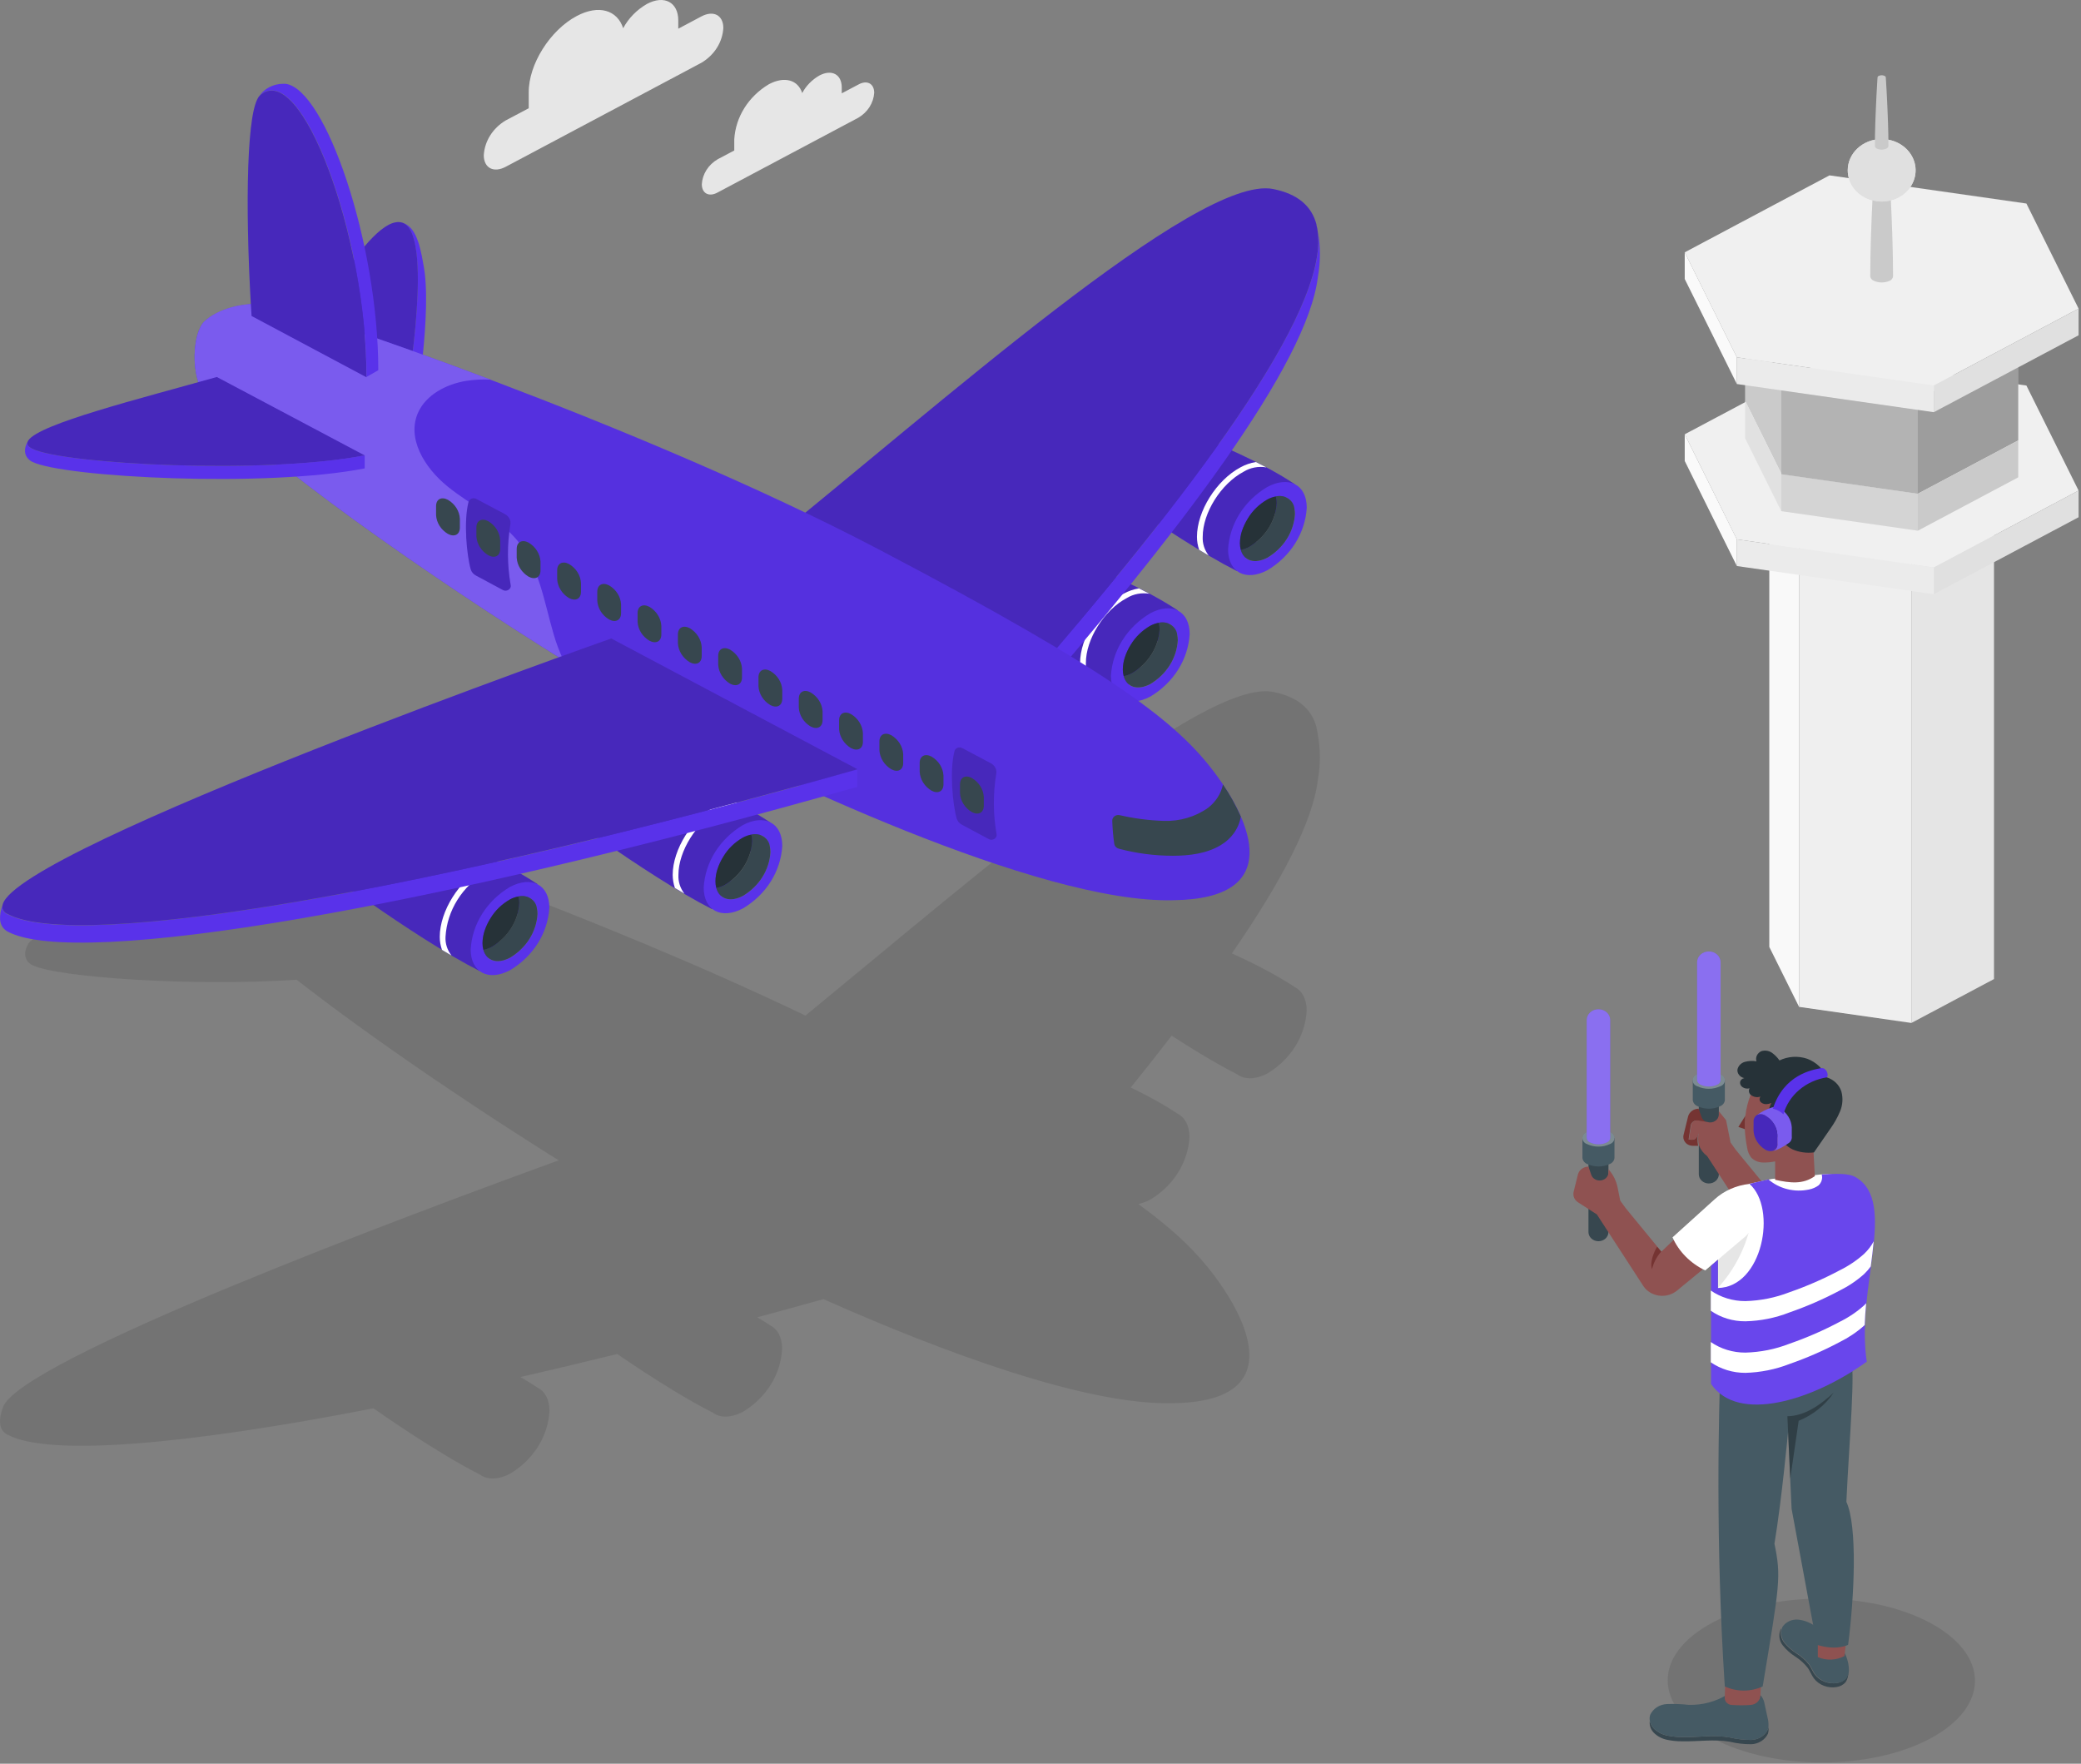 <svg width="472" height="400" viewBox="0 0 472 400" fill="none" xmlns="http://www.w3.org/2000/svg">
<rect x="0" y="0" width="472" height="400" fill="#808080" stroke="none"/>
<path opacity="0.1" d="M437.662 367.992C451.317 375.248 451.389 387.007 437.841 394.275C424.293 401.542 402.2 401.531 388.544 394.275C374.889 387.018 374.817 375.27 388.389 368.014C401.961 360.758 424.006 360.736 437.662 367.992Z" fill="black"/>
<path opacity="0.1" d="M0.619 319.313C3.635 308.677 93.84 275.116 126.728 263.158L125.065 262.123L124.933 262.046L119.416 258.544L119.2 258.401C117.345 257.223 115.466 256.001 113.563 254.768L113.312 254.613L107.603 250.859L107.292 250.65L101.571 246.829L101.236 246.598L98.387 244.671L98.22 244.56L95.527 242.711L95.18 242.479L92.391 240.553L92.08 240.332C91.207 239.727 90.345 239.132 89.495 238.527L89.208 238.328L86.503 236.423L86.06 236.104L83.547 234.32L83.343 234.166L80.722 232.283L80.232 231.931L77.766 230.125L77.647 230.037L75.157 228.198L74.642 227.813C73.007 226.587 71.411 225.376 69.855 224.179C69.688 224.047 69.52 223.915 69.341 223.794L67.282 222.197C43.824 223.772 13.078 221.702 7.345 218.894C7.071 218.762 6.821 218.591 6.603 218.388C5.526 217.408 5.335 215.877 6.448 213.983C8.746 210.482 28.409 205.362 45.021 200.77C43.453 196.08 44.172 189.044 46.457 186.952C49.358 184.588 53.058 183.222 56.93 183.087C63.62 184.265 69.963 186.522 73.793 184.551C77.323 182.734 78.412 177.02 82.685 170.061C85.737 166.438 88.789 163.972 91.135 164.555C94.055 165.282 95.216 168.751 96.102 174.047C97.143 179.211 96.7 187.469 95.982 194.538C100.769 196.267 105.915 198.161 111.289 200.187C133.155 208.445 159.162 219.037 182.691 230.334C222.186 197.918 272.932 153.82 288.777 156.925C294.343 158.026 297.502 160.779 298.603 164.93C298.603 164.93 298.603 165.029 298.603 165.084C298.741 165.587 298.841 166.099 298.903 166.614C299.512 170.012 299.512 173.479 298.903 176.877C297.778 186.368 290.621 199.999 279.406 216.229C282.111 217.452 284.756 218.729 287.234 220.061C289.555 221.306 291.746 222.583 293.684 223.871C295.336 224.708 296.365 226.547 296.377 229.178C296.227 232.03 295.343 234.808 293.8 237.285C292.256 239.762 290.096 241.866 287.497 243.426C284.708 244.902 282.219 244.869 280.579 243.625C277.922 242.281 275.014 240.63 272.022 238.824C269.952 237.569 267.845 236.247 265.751 234.882C262.807 238.714 259.715 242.634 256.475 246.642C257.9 247.335 259.3 248.051 260.652 248.767C262.873 249.937 265.026 251.212 267.103 252.587C268.755 253.424 269.784 255.263 269.796 257.895C269.629 260.735 268.735 263.499 267.188 265.961C265.641 268.423 263.483 270.515 260.892 272.066C260.05 272.529 259.133 272.863 258.175 273.057C266.948 279.443 271.711 284.376 275.397 289.276C276.055 290.157 276.714 291.081 277.348 292.028C278.126 293.185 278.868 294.374 279.55 295.585C280.232 296.796 280.855 298.029 281.393 299.263C285.474 308.655 284.529 317.981 266.086 318.234C246.542 318.785 213.928 306.706 186.761 294.638C181.718 296.047 176.719 297.42 171.764 298.756C172.794 299.362 173.775 299.978 174.709 300.595C176.36 301.432 177.39 303.26 177.39 305.891C177.251 308.743 176.378 311.524 174.842 314.005C173.307 316.486 171.152 318.596 168.557 320.161C165.768 321.637 163.279 321.604 161.639 320.359C158.982 319.016 156.074 317.364 153.082 315.559C148.714 312.916 144.178 309.932 139.989 307.08C132.485 308.93 125.148 310.681 118.039 312.31C119.416 313.103 120.732 313.907 121.941 314.711C123.592 315.548 124.622 317.386 124.634 320.018C124.468 322.859 123.576 325.623 122.031 328.087C120.486 330.552 118.331 332.646 115.741 334.2C112.953 335.676 110.463 335.642 108.812 334.398C106.155 333.055 103.247 331.403 100.254 329.587C95 326.415 89.483 322.749 84.696 319.401C41.85 327.748 11.091 330.346 1.768 325.402C1.483 325.28 1.224 325.112 1.002 324.907C-0.195 323.806 -0.314 321.901 0.619 319.313Z" fill="black"/>
<path d="M452.266 222.046V109.559L433.535 119.512V232L452.266 222.046Z" fill="#E6E6E6"/>
<path d="M408.059 115.869V228.356L433.539 232.001V119.514L408.059 115.869Z" fill="#F0F0F0"/>
<path d="M401.305 102.281V214.768L408.055 228.356V115.869L401.305 102.281Z" fill="#FAFAFA"/>
<g opacity="0.05">
<path opacity="0.05" d="M452.27 222.048V109.561L433.539 119.514V232.002L452.27 222.048Z" fill="black"/>
<path opacity="0.05" d="M408.059 115.871V228.358L433.539 232.003V119.516L408.059 115.871Z" fill="black"/>
<path opacity="0.05" d="M401.309 102.283V214.77L408.059 228.358V115.871L401.309 102.283Z" fill="black"/>
</g>
<path d="M382.123 98.492L393.947 122.32L438.612 128.706L471.453 111.254L459.617 87.437L414.951 81.051L382.123 98.492Z" fill="#F0F0F0"/>
<path d="M471.453 117.308V111.252L438.612 128.704V134.76L471.453 117.308Z" fill="#E0E0E0"/>
<path d="M393.948 122.32V128.376L438.613 134.763V128.707L393.948 122.32Z" fill="#EBEBEB"/>
<path d="M382.121 98.492V104.548L393.945 128.376V122.32L382.121 98.492Z" fill="#FAFAFA"/>
<path d="M434.986 90.654L457.762 78.553V99.881L434.986 111.982V90.654Z" fill="#E0E0E0"/>
<path d="M404.015 86.231L434.988 90.657V111.974L404.015 107.548V86.231Z" fill="#E0E0E0"/>
<path d="M395.814 69.699L404.012 86.227V107.4L395.814 90.884V69.699Z" fill="#E0E0E0"/>
<path opacity="0.3" d="M434.986 90.654L457.762 78.553V99.881L434.986 111.982V90.654Z" fill="black"/>
<path d="M457.762 99.881V108.26L434.986 120.361V111.982L457.762 99.881Z" fill="#E0E0E0"/>
<path d="M434.988 111.967V120.358L404.015 115.931V107.541L434.988 111.967Z" fill="#EBEBEB"/>
<path opacity="0.2" d="M404.015 86.231L434.988 90.657V111.974L404.015 107.548V86.231Z" fill="black"/>
<path opacity="0.1" d="M395.814 69.699L404.012 86.227V107.4L395.814 90.884V69.699Z" fill="black"/>
<path d="M404.012 107.401V115.935L395.814 99.407V90.885L404.012 107.401Z" fill="#FAFAFA"/>
<path opacity="0.1" d="M457.762 99.881V108.26L434.986 120.361V111.982L457.762 99.881Z" fill="black"/>
<path opacity="0.1" d="M434.988 111.967V120.358L404.015 115.931V107.541L434.988 111.967Z" fill="black"/>
<path opacity="0.1" d="M404.012 107.401V115.935L395.814 99.407V90.885L404.012 107.401Z" fill="black"/>
<path d="M382.123 57.226L393.947 81.042L438.612 87.428L471.453 69.987L459.617 46.16L414.951 39.773L382.123 57.226Z" fill="#F0F0F0"/>
<path d="M471.453 76.042V69.986L438.612 87.428V93.484L471.453 76.042Z" fill="#E0E0E0"/>
<path d="M393.948 81.039V87.095L438.613 93.481V87.425L393.948 81.039Z" fill="#EBEBEB"/>
<path d="M382.121 57.221V63.277L393.945 87.093V81.037L382.121 57.221Z" fill="#FAFAFA"/>
<path d="M424.201 62.698C424.201 51.258 425.206 36.404 425.206 36.404C425.221 36.276 425.272 36.154 425.354 36.05C425.435 35.945 425.546 35.863 425.673 35.81C426.02 35.647 426.403 35.562 426.792 35.562C427.181 35.562 427.564 35.647 427.911 35.81C428.036 35.864 428.144 35.948 428.224 36.052C428.303 36.156 428.352 36.277 428.366 36.404C428.366 36.404 429.371 51.258 429.371 62.698C429.344 62.908 429.26 63.108 429.126 63.279C428.992 63.451 428.813 63.588 428.605 63.678C428.046 63.93 427.432 64.061 426.81 64.061C426.188 64.061 425.574 63.93 425.015 63.678C424.795 63.598 424.604 63.464 424.46 63.292C424.317 63.119 424.227 62.914 424.201 62.698Z" fill="#E0E0E0"/>
<path opacity="0.1" d="M424.201 62.698C424.201 51.258 425.206 36.404 425.206 36.404C425.221 36.276 425.272 36.154 425.354 36.05C425.435 35.945 425.546 35.863 425.673 35.81C426.02 35.647 426.403 35.562 426.792 35.562C427.181 35.562 427.564 35.647 427.911 35.81C428.036 35.864 428.144 35.948 428.224 36.052C428.303 36.156 428.352 36.277 428.366 36.404C428.366 36.404 429.371 51.258 429.371 62.698C429.344 62.908 429.26 63.108 429.126 63.279C428.992 63.451 428.813 63.588 428.605 63.678C428.046 63.93 427.432 64.061 426.81 64.061C426.188 64.061 425.574 63.93 425.015 63.678C424.795 63.598 424.604 63.464 424.46 63.292C424.317 63.119 424.227 62.914 424.201 62.698Z" fill="black"/>
<path d="M419.093 38.625C419.093 40.025 419.545 41.394 420.39 42.558C421.236 43.723 422.438 44.63 423.844 45.166C425.25 45.702 426.797 45.842 428.29 45.569C429.783 45.296 431.154 44.621 432.23 43.631C433.307 42.641 434.04 41.38 434.337 40.006C434.633 38.633 434.481 37.209 433.899 35.916C433.316 34.622 432.33 33.516 431.064 32.738C429.799 31.96 428.311 31.545 426.789 31.545C424.748 31.545 422.79 32.291 421.347 33.619C419.904 34.946 419.093 36.747 419.093 38.625Z" fill="#E0E0E0"/>
<path d="M419.093 38.625C419.093 40.025 419.545 41.394 420.39 42.558C421.236 43.723 422.438 44.63 423.844 45.166C425.25 45.702 426.797 45.842 428.29 45.569C429.783 45.296 431.154 44.621 432.23 43.631C433.307 42.641 434.04 41.38 434.337 40.006C434.633 38.633 434.481 37.209 433.899 35.916C433.316 34.622 432.33 33.516 431.064 32.738C429.799 31.96 428.311 31.545 426.789 31.545C424.748 31.545 422.79 32.291 421.347 33.619C419.904 34.946 419.093 36.747 419.093 38.625Z" fill="#E0E0E0"/>
<path d="M425.256 33.121C425.256 26.35 425.855 17.563 425.855 17.563C425.865 17.488 425.895 17.416 425.943 17.355C425.992 17.293 426.056 17.243 426.13 17.211C426.335 17.118 426.56 17.07 426.788 17.07C427.017 17.07 427.242 17.118 427.447 17.211C427.521 17.243 427.585 17.293 427.633 17.355C427.681 17.416 427.712 17.488 427.722 17.563C427.722 17.563 428.32 26.372 428.32 33.121C428.305 33.245 428.255 33.363 428.175 33.463C428.096 33.564 427.989 33.643 427.866 33.694C427.53 33.851 427.159 33.932 426.782 33.932C426.406 33.932 426.035 33.851 425.699 33.694C425.577 33.642 425.472 33.563 425.395 33.462C425.317 33.362 425.269 33.244 425.256 33.121Z" fill="#E0E0E0"/>
<path opacity="0.1" d="M425.256 33.121C425.256 26.35 425.855 17.563 425.855 17.563C425.865 17.488 425.895 17.416 425.943 17.355C425.992 17.293 426.056 17.243 426.13 17.211C426.335 17.118 426.56 17.07 426.788 17.07C427.017 17.07 427.242 17.118 427.447 17.211C427.521 17.243 427.585 17.293 427.633 17.355C427.681 17.416 427.712 17.488 427.722 17.563C427.722 17.563 428.32 26.372 428.32 33.121C428.305 33.245 428.255 33.363 428.175 33.463C428.096 33.564 427.989 33.643 427.866 33.694C427.53 33.851 427.159 33.932 426.782 33.932C426.406 33.932 426.035 33.851 425.699 33.694C425.577 33.642 425.472 33.563 425.395 33.462C425.317 33.362 425.269 33.244 425.256 33.121Z" fill="black"/>
<path d="M130.803 3.637C135.794 0.983 140.006 2.282 141.347 6.4C142.551 4.14 144.416 2.234 146.733 0.895C150.646 -1.186 153.83 0.488 153.842 4.617V6.51L159.084 3.725C161.824 2.271 164.051 3.438 164.062 6.334C163.974 7.914 163.479 9.452 162.62 10.822C161.761 12.193 160.561 13.356 159.12 14.218L114.706 37.825C111.965 39.279 109.739 38.112 109.727 35.216C109.82 33.637 110.316 32.1 111.174 30.73C112.033 29.361 113.231 28.197 114.67 27.332L119.924 24.546V21.012C119.852 14.648 124.747 6.852 130.803 3.637Z" fill="#E6E6E6"/>
<path d="M174.381 19.108C177.971 17.203 180.987 18.139 181.957 21.101C182.818 19.473 184.157 18.1 185.822 17.137C188.623 15.639 190.909 16.84 190.921 19.813V21.167L194.691 19.174C196.666 18.073 198.281 18.965 198.281 21.046C198.209 22.181 197.846 23.285 197.222 24.266C196.598 25.248 195.731 26.08 194.691 26.694L162.772 43.651C160.809 44.752 159.181 43.86 159.181 41.779C159.249 40.642 159.611 39.535 160.235 38.551C160.859 37.567 161.729 36.734 162.772 36.12L166.542 34.127V31.616C166.686 29.111 167.472 26.672 168.834 24.499C170.196 22.325 172.097 20.478 174.381 19.108Z" fill="#E6E6E6"/>
<path d="M387.585 268.407C388.189 268.407 388.767 268.187 389.193 267.794C389.62 267.402 389.859 266.87 389.859 266.315V249.799H385.311V266.315C385.311 266.87 385.551 267.402 385.977 267.794C386.404 268.187 386.982 268.407 387.585 268.407Z" fill="#37474F"/>
<path d="M391.223 244.998V249.501C391.197 249.797 391.086 250.08 390.901 250.322C390.716 250.565 390.463 250.756 390.169 250.878C389.373 251.253 388.491 251.448 387.596 251.448C386.702 251.448 385.82 251.253 385.023 250.878C384.727 250.757 384.472 250.565 384.283 250.323C384.093 250.082 383.977 249.798 383.946 249.501V244.998H391.223Z" fill="#455A64"/>
<path d="M390.143 243.63C390.457 243.724 390.73 243.908 390.924 244.154C391.118 244.4 391.223 244.697 391.223 245.001C391.223 245.305 391.118 245.601 390.924 245.847C390.73 246.093 390.457 246.277 390.143 246.372C389.344 246.741 388.463 246.933 387.569 246.933C386.676 246.933 385.795 246.741 384.996 246.372C384.682 246.277 384.409 246.093 384.215 245.847C384.021 245.601 383.916 245.305 383.916 245.001C383.916 244.697 384.021 244.4 384.215 244.154C384.409 243.908 384.682 243.724 384.996 243.63C385.792 243.253 386.674 243.057 387.569 243.057C388.464 243.057 389.347 243.253 390.143 243.63Z" fill="#455A64"/>
<path opacity="0.3" d="M390.143 243.63C390.457 243.724 390.73 243.908 390.924 244.154C391.118 244.4 391.223 244.697 391.223 245.001C391.223 245.305 391.118 245.601 390.924 245.847C390.73 246.093 390.457 246.277 390.143 246.372C389.344 246.741 388.463 246.933 387.569 246.933C386.676 246.933 385.795 246.741 384.996 246.372C384.682 246.277 384.409 246.093 384.215 245.847C384.021 245.601 383.916 245.305 383.916 245.001C383.916 244.697 384.021 244.4 384.215 244.154C384.409 243.908 384.682 243.724 384.996 243.63C385.792 243.253 386.674 243.057 387.569 243.057C388.464 243.057 389.347 243.253 390.143 243.63Z" fill="white"/>
<path d="M387.585 215.783C388.291 215.783 388.968 216.04 389.468 216.498C389.968 216.957 390.251 217.578 390.254 218.228V244.995C390.232 245.211 390.149 245.417 390.012 245.593C389.875 245.769 389.69 245.908 389.476 245.997C388.895 246.274 388.251 246.419 387.597 246.419C386.943 246.419 386.299 246.274 385.718 245.997C385.501 245.91 385.314 245.771 385.175 245.595C385.036 245.419 384.951 245.212 384.928 244.995V218.228C384.928 217.907 384.997 217.589 385.13 217.292C385.264 216.996 385.46 216.726 385.706 216.499C385.953 216.272 386.246 216.092 386.568 215.969C386.891 215.846 387.236 215.783 387.585 215.783Z" fill="#5932EA"/>
<path opacity="0.3" d="M387.585 215.783C388.291 215.783 388.968 216.04 389.468 216.498C389.968 216.957 390.251 217.578 390.254 218.228V244.995C390.232 245.211 390.149 245.417 390.012 245.593C389.875 245.769 389.69 245.908 389.476 245.997C388.895 246.274 388.251 246.419 387.597 246.419C386.943 246.419 386.299 246.274 385.718 245.997C385.501 245.91 385.314 245.771 385.175 245.595C385.036 245.419 384.951 245.212 384.928 244.995V218.228C384.928 217.907 384.997 217.589 385.13 217.292C385.264 216.996 385.46 216.726 385.706 216.499C385.953 216.272 386.246 216.092 386.568 215.969C386.891 215.846 387.236 215.783 387.585 215.783Z" fill="white"/>
<path d="M399.742 274.734C400.081 273.271 400.795 271.905 401.824 270.748L400.891 269.646C400.185 270.803 399.179 273.159 399.742 274.734Z" fill="#753432"/>
<path d="M381.883 257.283L382.877 253.231C383 252.73 383.303 252.281 383.737 251.958C384.172 251.634 384.711 251.454 385.27 251.447L385.916 253.308C386.006 253.574 386.161 253.817 386.368 254.019C386.576 254.221 386.83 254.377 387.113 254.475L385.103 254.145C384.917 254.114 384.727 254.118 384.543 254.157C384.359 254.196 384.187 254.27 384.035 254.373C383.884 254.476 383.757 254.607 383.662 254.757C383.568 254.907 383.508 255.074 383.487 255.246L382.996 258.417C384.073 258.604 384.708 258.582 385.162 257.041C384.97 257.972 384.97 258.928 385.162 259.86H383.966C383.498 259.861 383.041 259.726 382.661 259.474C382.311 259.22 382.051 258.877 381.912 258.487C381.774 258.097 381.764 257.678 381.883 257.283Z" fill="#753432"/>
<path d="M385.25 257.018C384.795 258.56 384.161 258.582 383.084 258.395L383.575 255.224C383.596 255.051 383.656 254.885 383.75 254.735C383.844 254.585 383.971 254.454 384.123 254.351C384.274 254.247 384.447 254.174 384.631 254.135C384.814 254.095 385.005 254.091 385.19 254.123L387.201 254.453C387.501 254.555 387.824 254.588 388.142 254.549C388.459 254.511 388.762 254.402 389.023 254.231C389.285 254.061 389.498 253.835 389.643 253.573C389.788 253.31 389.862 253.019 389.858 252.724V252.02L391.497 254.046L392.515 259.122L393.712 260.795L401.85 270.705L405.249 267.402L412.047 274.008L405.345 279.514C404.794 279.964 404.142 280.296 403.435 280.486C402.728 280.677 401.984 280.721 401.256 280.616C400.529 280.51 399.835 280.258 399.226 279.877C398.617 279.497 398.107 278.996 397.733 278.413L387.213 262.205C386.365 261.568 385.724 260.73 385.358 259.782C385.137 258.875 385.1 257.938 385.25 257.018Z" fill="#8F5251"/>
<path d="M362.558 281.507C363.159 281.504 363.735 281.282 364.159 280.89C364.582 280.498 364.82 279.968 364.82 279.415V262.898H360.284V279.415C360.284 279.689 360.343 279.962 360.457 280.215C360.572 280.469 360.739 280.7 360.95 280.894C361.162 281.088 361.412 281.242 361.688 281.348C361.964 281.453 362.26 281.507 362.558 281.507Z" fill="#37474F"/>
<path d="M366.184 258.109V262.613C366.158 262.908 366.047 263.192 365.862 263.434C365.677 263.676 365.424 263.868 365.13 263.989C364.332 264.358 363.451 264.55 362.557 264.55C361.664 264.55 360.783 264.358 359.984 263.989C359.691 263.865 359.439 263.673 359.252 263.432C359.065 263.19 358.95 262.908 358.919 262.613V258.109H366.184Z" fill="#455A64"/>
<path d="M365.121 256.735C365.429 256.835 365.696 257.02 365.885 257.266C366.074 257.512 366.176 257.805 366.176 258.106C366.176 258.407 366.074 258.7 365.885 258.946C365.696 259.191 365.429 259.377 365.121 259.477C364.324 259.852 363.442 260.047 362.548 260.047C361.653 260.047 360.771 259.852 359.975 259.477C359.666 259.377 359.399 259.191 359.21 258.946C359.021 258.7 358.92 258.407 358.92 258.106C358.92 257.805 359.021 257.512 359.21 257.266C359.399 257.02 359.666 256.835 359.975 256.735C360.773 256.366 361.654 256.174 362.548 256.174C363.441 256.174 364.322 256.366 365.121 256.735Z" fill="#455A64"/>
<path opacity="0.3" d="M365.121 256.735C365.429 256.835 365.696 257.02 365.885 257.266C366.074 257.512 366.176 257.805 366.176 258.106C366.176 258.407 366.074 258.7 365.885 258.946C365.696 259.191 365.429 259.377 365.121 259.477C364.324 259.852 363.442 260.047 362.548 260.047C361.653 260.047 360.771 259.852 359.975 259.477C359.666 259.377 359.399 259.191 359.21 258.946C359.021 258.7 358.92 258.407 358.92 258.106C358.92 257.805 359.021 257.512 359.21 257.266C359.399 257.02 359.666 256.835 359.975 256.735C360.773 256.366 361.654 256.174 362.548 256.174C363.441 256.174 364.322 256.366 365.121 256.735Z" fill="white"/>
<path d="M362.558 228.895C362.907 228.895 363.252 228.958 363.575 229.081C363.897 229.203 364.19 229.384 364.437 229.611C364.683 229.838 364.879 230.107 365.013 230.404C365.146 230.7 365.215 231.018 365.215 231.339V258.106C365.196 258.323 365.113 258.53 364.976 258.706C364.839 258.883 364.653 259.022 364.437 259.108C363.855 259.38 363.211 259.522 362.558 259.522C361.905 259.522 361.261 259.38 360.679 259.108C360.462 259.021 360.275 258.882 360.136 258.706C359.997 258.53 359.912 258.323 359.889 258.106V231.317C359.895 230.671 360.18 230.053 360.68 229.599C361.18 229.145 361.855 228.892 362.558 228.895Z" fill="#5932EA"/>
<path opacity="0.3" d="M362.558 228.895C362.907 228.895 363.252 228.958 363.575 229.081C363.897 229.203 364.19 229.384 364.437 229.611C364.683 229.838 364.879 230.107 365.013 230.404C365.146 230.7 365.215 231.018 365.215 231.339V258.106C365.196 258.323 365.113 258.53 364.976 258.706C364.839 258.883 364.653 259.022 364.437 259.108C363.855 259.38 363.211 259.522 362.558 259.522C361.905 259.522 361.261 259.38 360.679 259.108C360.462 259.021 360.275 258.882 360.136 258.706C359.997 258.53 359.912 258.323 359.889 258.106V231.317C359.895 230.671 360.18 230.053 360.68 229.599C361.18 229.145 361.855 228.892 362.558 228.895Z" fill="white"/>
<path d="M400.989 392.222C400.666 392.918 400.132 393.514 399.451 393.938C398.769 394.362 397.969 394.596 397.147 394.612C395.508 394.608 393.875 394.415 392.288 394.039C388.697 393.433 385.191 394.039 381.588 393.951C380.404 393.96 379.224 393.842 378.07 393.599C376.91 393.351 375.862 392.783 375.066 391.969C374.618 391.473 374.32 390.876 374.204 390.24C374.131 390.72 374.17 391.209 374.319 391.674C374.467 392.14 374.722 392.57 375.066 392.938C375.862 393.752 376.91 394.32 378.07 394.568C379.224 394.811 380.404 394.929 381.588 394.92C385.179 394.997 388.673 394.402 392.288 395.008C393.874 395.389 395.507 395.582 397.147 395.581C397.968 395.564 398.766 395.332 399.447 394.91C400.128 394.488 400.663 393.896 400.989 393.202C401.142 392.705 401.183 392.184 401.108 391.672C401.087 391.858 401.047 392.042 400.989 392.222Z" fill="#37474F"/>
<path d="M400.889 389.466C400.673 388.464 400.446 387.462 400.231 386.449C400.147 385.912 399.957 385.393 399.668 384.919C399.522 384.682 399.31 384.485 399.053 384.349C398.796 384.214 398.504 384.144 398.208 384.148C396.233 383.906 393.421 383.245 391.805 384.291C389.21 385.925 386.115 386.751 382.972 386.648C381.348 386.468 379.712 386.409 378.077 386.471C377.258 386.512 376.468 386.763 375.797 387.197C375.126 387.632 374.601 388.231 374.283 388.927C374.148 389.352 374.119 389.8 374.2 390.237C374.316 390.873 374.613 391.47 375.061 391.966C375.858 392.779 376.906 393.348 378.065 393.595C379.219 393.839 380.4 393.957 381.584 393.948C385.175 394.025 388.669 393.43 392.284 394.036C393.871 394.412 395.503 394.604 397.143 394.608C397.965 394.593 398.765 394.359 399.447 393.935C400.128 393.511 400.662 392.915 400.985 392.219C401.043 392.039 401.083 391.855 401.104 391.668C401.157 390.929 401.085 390.186 400.889 389.466Z" fill="#455A64"/>
<path d="M391.331 381.137L391.199 385.068C391.183 385.47 391.337 385.863 391.629 386.163C391.922 386.463 392.33 386.647 392.767 386.675C394.201 386.78 395.642 386.78 397.076 386.675C397.659 386.633 398.204 386.395 398.61 386.008C399.016 385.62 399.253 385.11 399.278 384.572L399.445 381.665L391.331 381.137Z" fill="#8F5251"/>
<path d="M419.237 379.04C419.214 379.618 419.015 380.179 418.662 380.658C418.155 381.228 417.433 381.601 416.64 381.704C415.697 381.851 414.728 381.751 413.844 381.416C412.959 381.082 412.195 380.525 411.637 379.81C411.099 379.095 410.799 378.247 410.285 377.52C409.518 376.539 408.57 375.69 407.484 375.01C406.396 374.326 405.437 373.481 404.648 372.51C404.281 372.038 404.041 371.492 403.947 370.918C403.854 370.344 403.909 369.758 404.109 369.207C404.01 369.34 403.922 369.48 403.846 369.625C403.605 370.209 403.527 370.839 403.616 371.458C403.706 372.077 403.962 372.666 404.36 373.171C405.156 374.171 406.132 375.039 407.245 375.736C408.332 376.44 409.283 377.307 410.057 378.302C410.572 379.062 410.883 379.932 411.434 380.669C411.996 381.407 412.776 381.982 413.681 382.327C414.586 382.673 415.579 382.773 416.544 382.618C417.356 382.503 418.091 382.109 418.603 381.517C419.058 380.843 419.268 380.052 419.201 379.26C419.249 379.205 419.237 379.117 419.237 379.04Z" fill="#37474F"/>
<path d="M417.935 374.111C416.643 372.008 413.962 370.488 411.951 369.002C410.822 368.101 409.434 367.519 407.954 367.328C407.213 367.249 406.464 367.373 405.799 367.684C405.135 367.996 404.585 368.481 404.22 369.079C404.222 369.115 404.222 369.152 404.22 369.189C404.02 369.74 403.964 370.326 404.058 370.9C404.152 371.474 404.392 372.02 404.758 372.492C405.548 373.463 406.506 374.308 407.595 374.992C408.681 375.671 409.629 376.521 410.395 377.502C410.91 378.229 411.209 379.077 411.748 379.792C412.306 380.507 413.07 381.063 413.954 381.398C414.839 381.733 415.808 381.833 416.751 381.686C417.543 381.583 418.265 381.21 418.773 380.64C419.126 380.161 419.325 379.6 419.348 379.022C419.348 378.834 419.348 378.636 419.348 378.449C419.277 376.917 418.791 375.426 417.935 374.111Z" fill="#455A64"/>
<path d="M412.308 372.256V375.823C413.261 376.236 414.31 376.43 415.362 376.387C416.415 376.345 417.441 376.068 418.352 375.581L418.711 372.366L412.308 372.256Z" fill="#8F5251"/>
<path d="M419.729 307.461C420.926 310.676 419.465 325.948 418.783 340.604C421.308 346.109 420.626 361.855 419.178 373.031C419.178 373.031 416.653 374.451 412.081 373.031L406.36 342.2L405.558 324.781C405.558 324.781 404.122 340.196 402.471 350.106C404.026 357.693 403.667 359.124 399.802 382.478C398.468 383.094 396.997 383.415 395.505 383.415C394.013 383.415 392.542 383.094 391.208 382.478C389.042 349.666 389.844 319.716 390.251 309.013L419.729 307.461Z" fill="#455A64"/>
<path opacity="0.3" d="M406.048 335.391L405.402 321.187C409.387 321.187 413.098 318.446 415.91 315.836C414.025 318.658 411.254 320.889 407.963 322.233L406.048 335.391Z" fill="black"/>
<path d="M389.641 282.11V309.935C407.45 316.794 418.987 310.595 420.555 307.369C419.729 296.05 422.638 282.804 422.422 277.166C422.207 271.529 421.441 265.197 411.962 266.475L401.873 267.378L396.75 268.479L389.641 282.11Z" fill="white"/>
<path opacity="0.1" d="M389.641 285.701L396.941 278.312C395.754 283.386 393.249 288.12 389.641 292.109V285.701Z" fill="black"/>
<path d="M362.189 275.421L372.709 291.629C373.085 292.213 373.596 292.713 374.206 293.094C374.817 293.475 375.511 293.727 376.239 293.832C376.968 293.937 377.713 293.893 378.42 293.702C379.128 293.512 379.781 293.18 380.333 292.73L387.023 287.224L380.226 280.618L376.827 283.866L368.688 273.956L367.491 272.294L366.881 269.255C366.607 267.911 366.005 266.643 365.122 265.544L364.822 265.181V265.896C364.822 266.384 364.612 266.852 364.237 267.196C363.862 267.541 363.354 267.735 362.824 267.735C362.399 267.734 361.985 267.609 361.643 267.377C361.301 267.146 361.048 266.82 360.921 266.447L360.286 264.586C359.728 264.593 359.188 264.773 358.754 265.096C358.32 265.42 358.016 265.868 357.893 266.37L356.923 270.301C356.814 270.743 356.851 271.205 357.027 271.629C357.204 272.052 357.514 272.418 357.917 272.679L362.189 275.421Z" fill="#8F5251"/>
<path d="M374.703 287.852C375.043 286.387 375.757 285.017 376.785 283.855L375.852 282.754C375.146 283.921 374.152 286.255 374.703 287.852Z" fill="#753432"/>
<path d="M379.35 280.629L388.924 271.974C391.054 270.046 393.82 268.826 396.787 268.506H396.955C401.012 276.665 395.65 280.618 395.65 280.618L386.77 288.127C383.411 286.514 380.782 283.857 379.35 280.629Z" fill="white"/>
<path d="M397.039 248.274C396.851 248.078 396.73 247.836 396.692 247.577C396.653 247.319 396.699 247.055 396.823 246.821C396.573 246.89 396.31 246.908 396.051 246.873C395.793 246.839 395.546 246.753 395.327 246.622C395.109 246.502 394.932 246.328 394.815 246.12C394.699 245.911 394.648 245.678 394.669 245.444C394.703 245.214 394.815 245 394.989 244.832C395.163 244.663 395.39 244.55 395.638 244.508C395.153 244.417 394.724 244.156 394.442 243.782C394.154 243.428 394.026 242.987 394.082 242.548C394.168 242.147 394.37 241.774 394.667 241.47C394.964 241.166 395.345 240.941 395.77 240.82C396.623 240.598 397.519 240.556 398.391 240.699C398.253 240.256 398.289 239.782 398.493 239.362C398.696 238.941 399.054 238.599 399.504 238.397C399.905 238.275 400.333 238.244 400.75 238.307C401.167 238.371 401.561 238.526 401.898 238.761C402.574 239.245 403.153 239.833 403.609 240.5C404.573 240.034 405.633 239.76 406.719 239.695C407.806 239.631 408.895 239.777 409.916 240.126C410.925 240.509 411.837 241.08 412.593 241.804C413.349 242.528 413.933 243.389 414.309 244.332C415.106 244.577 415.827 244.997 416.408 245.555C416.99 246.113 417.415 246.793 417.648 247.536C418.056 249.029 417.956 250.601 417.361 252.04C416.762 253.463 415.996 254.822 415.075 256.092C414.656 256.708 414.237 257.325 413.806 257.931C413.375 258.536 411.927 260.617 411.412 261.388C410.229 261.893 408.927 262.118 407.625 262.043C406.323 261.968 405.062 261.595 403.956 260.959C401.783 259.62 400.111 257.698 399.169 255.453C398.2 253.132 397.486 250.727 397.039 248.274Z" fill="#263238"/>
<path d="M395.879 253.043L394.287 255.586L395.867 256.126C395.811 255.099 395.815 254.07 395.879 253.043Z" fill="#753432"/>
<path d="M395.879 253.047C396.068 251.419 396.47 249.819 397.076 248.279C397.364 248.538 397.728 248.714 398.122 248.788C398.517 248.862 398.926 248.831 399.302 248.698C399.162 248.869 399.086 249.078 399.086 249.292C399.086 249.507 399.162 249.715 399.302 249.887C399.449 250.048 399.631 250.179 399.838 250.27C400.044 250.362 400.27 250.411 400.498 250.415C400.942 250.412 401.38 250.318 401.779 250.14C401.21 251.225 400.974 252.432 401.097 253.631C401.507 255.964 402.873 258.065 404.915 259.499C405.385 259.971 405.94 260.366 406.554 260.667C408.043 261.321 409.705 261.566 411.342 261.371L411.629 266.745C408.924 268.649 406.076 268.319 402.629 267.57V263.397C401.692 263.596 400.73 263.682 399.768 263.65C399.286 263.63 398.812 263.523 398.375 263.334C397.937 263.145 397.545 262.878 397.219 262.549C396.707 261.901 396.386 261.143 396.286 260.347C395.993 258.926 395.813 257.487 395.747 256.042C395.734 255.042 395.778 254.043 395.879 253.047Z" fill="#8F5251"/>
<path d="M389.642 285.706V292.114C399.755 291.96 403.166 274.112 396.823 268.507C396.823 268.507 398.558 268.045 401.108 267.494C402.322 268.545 403.8 269.303 405.41 269.701C407.02 270.099 408.712 270.124 410.335 269.773C411.112 269.618 411.841 269.302 412.465 268.848C412.811 268.527 413.06 268.129 413.188 267.693C413.316 267.257 413.318 266.797 413.195 266.36C416.415 266.228 419.251 265.975 421.011 267.054C430.43 272.812 420.867 292.015 423.404 308.818C411.113 317.682 394.154 322.835 388.098 313.861V287.071L389.642 285.706Z" fill="#5932EA"/>
<path opacity="0.1" d="M389.642 285.706V292.114C399.755 291.96 403.166 274.112 396.823 268.507C396.823 268.507 398.558 268.045 401.108 267.494C402.322 268.545 403.8 269.303 405.41 269.701C407.02 270.099 408.712 270.124 410.335 269.773C411.112 269.618 411.841 269.302 412.465 268.848C412.811 268.527 413.06 268.129 413.188 267.693C413.316 267.257 413.318 266.797 413.195 266.36C416.415 266.228 419.251 265.975 421.011 267.054C430.43 272.812 420.867 292.015 423.404 308.818C411.113 317.682 394.154 322.835 388.098 313.861V287.071L389.642 285.706Z" fill="white"/>
<path d="M417.241 292.705C413.599 294.637 409.792 296.294 405.859 297.66C402.703 298.901 399.321 299.581 395.89 299.664C393.052 299.688 390.286 298.843 388.027 297.264V292.683C390.292 294.253 393.054 295.097 395.89 295.084C399.319 294.99 402.7 294.31 405.859 293.08C409.795 291.714 413.601 290.053 417.241 288.114C419.278 287.113 421.152 285.853 422.806 284.37C423.689 283.534 424.424 282.575 424.984 281.529C424.817 283.335 424.577 285.24 424.314 287.222C423.869 287.838 423.364 288.417 422.806 288.951C421.149 290.433 419.276 291.697 417.241 292.705Z" fill="white"/>
<path d="M405.848 304.76C409.787 303.396 413.598 301.735 417.241 299.795C419.279 298.794 421.152 297.533 422.807 296.051C422.972 295.897 423.128 295.736 423.273 295.566C423.118 297.207 422.998 298.87 422.938 300.499L422.807 300.642C421.149 302.122 419.276 303.381 417.241 304.386C413.599 306.321 409.793 307.982 405.86 309.352C402.7 310.583 399.32 311.262 395.89 311.356C393.054 311.369 390.292 310.526 388.027 308.956V304.364C390.292 305.934 393.054 306.777 395.89 306.764C399.316 306.674 402.694 305.995 405.848 304.76Z" fill="white"/>
<path d="M403.127 259.365V257.339C403.079 256.48 402.81 255.643 402.342 254.899C401.874 254.154 401.22 253.522 400.434 253.056C400.15 252.863 399.811 252.75 399.459 252.731C399.106 252.711 398.755 252.786 398.448 252.946C399.474 252.167 400.646 251.566 401.906 251.173C402.203 251.072 402.521 251.04 402.834 251.078C403.147 251.117 403.445 251.225 403.702 251.393C404.487 251.86 405.141 252.491 405.609 253.236C406.078 253.981 406.347 254.817 406.395 255.676V257.746C406.434 258.066 406.372 258.39 406.215 258.677C406.057 258.965 405.812 259.204 405.509 259.365C404.489 260.105 403.345 260.689 402.122 261.094C402.476 260.951 402.767 260.703 402.95 260.389C403.132 260.076 403.195 259.715 403.127 259.365Z" fill="#5932EA"/>
<path opacity="0.2" d="M403.127 259.365V257.339C403.079 256.48 402.81 255.643 402.342 254.899C401.874 254.154 401.22 253.522 400.434 253.056C400.15 252.863 399.811 252.75 399.459 252.731C399.106 252.711 398.755 252.786 398.448 252.946C399.474 252.167 400.646 251.566 401.906 251.173C402.203 251.072 402.521 251.04 402.834 251.078C403.147 251.117 403.445 251.225 403.702 251.393C404.487 251.86 405.141 252.491 405.609 253.236C406.078 253.981 406.347 254.817 406.395 255.676V257.746C406.434 258.066 406.372 258.39 406.215 258.677C406.057 258.965 405.812 259.204 405.509 259.365C404.489 260.105 403.345 260.689 402.122 261.094C402.476 260.951 402.767 260.703 402.95 260.389C403.132 260.076 403.195 259.715 403.127 259.365Z" fill="white"/>
<path d="M397.744 254.444C397.713 254.155 397.762 253.863 397.885 253.596C398.008 253.329 398.203 253.094 398.45 252.913C398.757 252.753 399.108 252.679 399.461 252.698C399.813 252.718 400.152 252.831 400.436 253.023C401.222 253.49 401.876 254.122 402.344 254.866C402.812 255.611 403.082 256.447 403.129 257.307V259.333C403.179 259.674 403.106 260.021 402.923 260.321C402.739 260.62 402.455 260.857 402.112 260.995C401.826 261.07 401.525 261.086 401.232 261.042C400.938 260.998 400.658 260.896 400.413 260.742C399.634 260.27 398.986 259.636 398.52 258.893C398.055 258.149 397.785 257.316 397.732 256.459L397.744 254.444Z" fill="#5932EA"/>
<path opacity="0.2" d="M397.744 254.444C397.713 254.155 397.762 253.863 397.885 253.596C398.008 253.329 398.203 253.094 398.45 252.913C398.757 252.753 399.108 252.679 399.461 252.698C399.813 252.718 400.152 252.831 400.436 253.023C401.222 253.49 401.876 254.122 402.344 254.866C402.812 255.611 403.082 256.447 403.129 257.307V259.333C403.179 259.674 403.106 260.021 402.923 260.321C402.739 260.62 402.455 260.857 402.112 260.995C401.826 261.07 401.525 261.086 401.232 261.042C400.938 260.998 400.658 260.896 400.413 260.742C399.634 260.27 398.986 259.636 398.52 258.893C398.055 258.149 397.785 257.316 397.732 256.459L397.744 254.444Z" fill="black"/>
<path d="M414.37 244.334C412.022 244.703 409.84 245.691 408.089 247.179C406.339 248.666 405.095 250.588 404.508 252.713C403.858 252.09 403.027 251.651 402.115 251.447C404.604 243.739 410.959 242.638 413.09 242.242C414.275 242.11 414.849 243.805 414.37 244.334Z" fill="#5932EA"/>
<path d="M92.253 89.281C92.253 89.281 98.632 52.35 91.057 50.445C93.977 51.172 95.138 54.651 96.023 59.937C98.154 70.452 94.12 93.806 94.12 93.806L71.62 81.067C71.62 81.067 72.135 80.043 73.009 78.413L92.253 89.281Z" fill="#5932EA"/>
<path d="M92.254 89.284L72.986 78.405L69.67 76.522C69.67 76.522 83.769 48.543 91.105 50.459C98.633 52.364 92.254 89.284 92.254 89.284Z" fill="#5932EA"/>
<path opacity="0.2" d="M92.254 89.284L72.986 78.405L69.67 76.522C69.67 76.522 83.769 48.543 91.105 50.459C98.633 52.364 92.254 89.284 92.254 89.284Z" fill="black"/>
<path d="M214.041 129.504C214.146 127.66 214.724 125.865 215.729 124.267C216.734 122.668 218.136 121.312 219.822 120.31C220.348 119.975 220.947 119.75 221.578 119.651C222.209 119.552 222.855 119.582 223.472 119.737H223.532C224.729 120.111 252.746 128.81 267.168 138.456L254.003 158.143C238.839 150.435 215.525 132.818 215.525 132.818C215.005 132.417 214.599 131.906 214.34 131.329C214.082 130.752 213.979 130.125 214.041 129.504Z" fill="#5932EA"/>
<path opacity="0.2" d="M214.041 129.504C214.146 127.66 214.724 125.865 215.729 124.267C216.734 122.668 218.136 121.312 219.822 120.31C220.348 119.975 220.947 119.75 221.578 119.651C222.209 119.552 222.855 119.582 223.472 119.737H223.532C224.729 120.111 252.746 128.81 267.168 138.456L254.003 158.143C238.839 150.435 215.525 132.818 215.525 132.818C215.005 132.417 214.599 131.906 214.34 131.329C214.082 130.752 213.979 130.125 214.041 129.504Z" fill="black"/>
<path d="M244.976 150.394C244.976 144.614 249.393 137.545 254.862 134.638C255.932 134.05 257.107 133.644 258.333 133.438C259.135 133.845 259.925 134.252 260.727 134.671C258.926 134.358 257.064 134.71 255.544 135.651C250.422 138.37 246.269 144.988 246.293 150.394C246.209 151.909 246.681 153.406 247.633 154.644L245.491 153.356C245.149 152.4 244.976 151.4 244.976 150.394Z" fill="white"/>
<path d="M260.884 139.094C265.803 136.474 269.812 138.577 269.836 143.785C269.671 146.627 268.778 149.393 267.231 151.858C265.683 154.322 263.525 156.415 260.932 157.967C256.013 160.588 252.003 158.474 251.979 153.265C252.145 150.425 253.037 147.66 254.585 145.198C256.132 142.735 258.291 140.644 260.884 139.094ZM254.672 151.845C254.672 155.479 257.485 156.954 260.932 155.148C262.742 154.063 264.247 152.599 265.327 150.878C266.406 149.156 267.028 147.224 267.143 145.239C267.144 144.814 267.1 144.389 267.011 143.972C266.425 141.275 263.9 140.35 260.884 141.946C259.045 143.008 257.53 144.482 256.479 146.23C255.92 147.115 255.474 148.057 255.151 149.037C254.843 149.954 254.682 150.907 254.672 151.867V151.845Z" fill="#5932EA"/>
<path d="M263.012 142.75C263.013 142.329 262.969 141.908 262.88 141.495C262.88 141.407 262.82 141.33 262.796 141.241C263.269 141.128 263.763 141.11 264.244 141.189C264.725 141.269 265.182 141.443 265.583 141.701C265.983 141.958 266.318 142.293 266.565 142.681C266.811 143.07 266.962 143.503 267.009 143.95C267.098 144.367 267.142 144.791 267.141 145.216C267.026 147.201 266.404 149.133 265.324 150.855C264.245 152.577 262.739 154.041 260.929 155.126C258.009 156.668 255.567 155.853 254.873 153.353C255.548 153.218 256.194 152.983 256.788 152.66C258.602 151.577 260.111 150.114 261.193 148.392C262.274 146.67 262.898 144.736 263.012 142.75Z" fill="#37474F"/>
<path d="M255.149 149.016C255.472 148.036 255.917 147.093 256.477 146.208C257.527 144.46 259.043 142.986 260.881 141.925C261.478 141.609 262.124 141.379 262.796 141.242C262.796 141.33 262.796 141.407 262.88 141.495C262.969 141.909 263.013 142.329 263.012 142.751C262.898 144.737 262.274 146.67 261.193 148.393C260.111 150.115 258.602 151.577 256.788 152.66C256.194 152.984 255.548 153.218 254.873 153.354C254.733 152.862 254.665 152.355 254.67 151.846C254.68 150.886 254.841 149.933 255.149 149.016Z" fill="#263238"/>
<path d="M240.585 100.857C240.69 99.013 241.268 97.218 242.27 95.618C243.273 94.018 244.672 92.659 246.354 91.652C246.882 91.319 247.481 91.096 248.111 90.997C248.741 90.899 249.387 90.926 250.004 91.079C251.201 91.453 279.231 100.163 293.652 109.798L280.487 129.485C265.312 121.777 241.998 104.16 241.998 104.16C241.49 103.755 241.097 103.243 240.851 102.668C240.605 102.093 240.514 101.471 240.585 100.857Z" fill="#5932EA"/>
<path opacity="0.2" d="M240.585 100.857C240.69 99.013 241.268 97.218 242.27 95.618C243.273 94.018 244.672 92.659 246.354 91.652C246.882 91.319 247.481 91.096 248.111 90.997C248.741 90.899 249.387 90.926 250.004 91.079C251.201 91.453 279.231 100.163 293.652 109.798L280.487 129.485C265.312 121.777 241.998 104.16 241.998 104.16C241.49 103.755 241.097 103.243 240.851 102.668C240.605 102.093 240.514 101.471 240.585 100.857Z" fill="black"/>
<path d="M271.488 121.742C271.488 115.95 275.904 108.881 281.386 105.974C282.45 105.386 283.622 104.983 284.845 104.785L287.238 106.007C285.433 105.693 283.565 106.05 282.044 106.998C276.934 109.718 272.781 116.325 272.793 121.742C272.714 123.255 273.19 124.748 274.145 125.981L271.991 124.704C271.655 123.747 271.485 122.747 271.488 121.742Z" fill="white"/>
<path d="M287.438 110.444C292.369 107.823 296.379 109.927 296.391 115.135C296.226 117.974 295.334 120.738 293.789 123.2C292.244 125.663 290.089 127.755 287.498 129.306C282.567 131.926 278.558 129.812 278.546 124.615C278.705 121.774 279.594 119.009 281.14 116.546C282.686 114.082 284.844 111.991 287.438 110.444ZM281.227 123.184C281.227 126.817 284.039 128.293 287.486 126.487C289.298 125.403 290.807 123.94 291.888 122.218C292.97 120.496 293.594 118.563 293.71 116.577C293.705 116.156 293.661 115.736 293.578 115.322C292.98 112.624 290.466 111.688 287.45 113.296C285.61 114.35 284.093 115.821 283.046 117.568C282.489 118.456 282.04 119.398 281.706 120.376C281.398 121.293 281.237 122.246 281.227 123.206V123.184Z" fill="#5932EA"/>
<path d="M289.574 114.101C289.576 113.676 289.532 113.252 289.442 112.835C289.42 112.753 289.392 112.672 289.358 112.593C289.832 112.475 290.328 112.455 290.812 112.532C291.295 112.61 291.754 112.784 292.157 113.042C292.559 113.3 292.895 113.636 293.142 114.026C293.388 114.417 293.539 114.852 293.583 115.302C293.666 115.716 293.71 116.136 293.715 116.557C293.599 118.543 292.975 120.476 291.893 122.198C290.812 123.92 289.304 125.382 287.491 126.467C284.571 128.019 282.13 127.193 281.435 124.705C282.115 124.567 282.765 124.329 283.362 124C285.173 122.918 286.68 121.457 287.76 119.737C288.84 118.017 289.461 116.085 289.574 114.101Z" fill="#37474F"/>
<path d="M281.711 120.356C282.045 119.378 282.495 118.437 283.052 117.549C284.099 115.802 285.615 114.331 287.456 113.276C288.044 112.951 288.687 112.721 289.359 112.594C289.392 112.673 289.42 112.754 289.443 112.836C289.532 113.253 289.576 113.677 289.574 114.102C289.463 116.088 288.843 118.021 287.763 119.744C286.683 121.466 285.175 122.929 283.363 124.012C282.766 124.341 282.115 124.579 281.436 124.717C281.302 124.22 281.234 123.709 281.232 123.197C281.241 122.234 281.402 121.277 281.711 120.356Z" fill="#263238"/>
<path d="M230.52 157.659C270.901 111.237 301.264 70.673 298.918 52.527C299.527 55.921 299.527 59.384 298.918 62.779C296.525 82.664 267.801 120.475 230.556 163.319L172.582 130.154V124.516L230.52 157.659Z" fill="#5932EA"/>
<path d="M230.518 157.659L172.544 124.516C212.973 91.979 271.521 39.49 288.756 42.87C294.321 43.971 297.48 46.713 298.581 50.875V51.007C298.72 51.514 298.82 52.029 298.881 52.549C301.262 70.717 270.899 111.237 230.518 157.659Z" fill="#5932EA"/>
<path opacity="0.2" d="M230.518 157.659L172.544 124.516C212.973 91.979 271.521 39.49 288.756 42.87C294.321 43.971 297.48 46.713 298.581 50.875V51.007C298.72 51.514 298.82 52.029 298.881 52.549C301.262 70.717 270.899 111.237 230.518 157.659Z" fill="black"/>
<path d="M266.125 204.159C235.714 205.007 173.682 175.311 149.758 162.604C125.834 149.898 61.409 107.55 46.425 89.382C43.157 85.385 43.624 75.398 46.425 72.865C49.225 70.333 54.958 68.296 61.313 69.155C67.668 70.014 145.198 96.231 199.151 124.517C253.103 152.804 267.058 164.036 275.436 175.168C283.814 186.3 291.426 203.873 266.125 204.159Z" fill="#5932EA"/>
<path opacity="0.05" d="M266.125 204.159C235.714 205.007 173.682 175.311 149.758 162.604C125.834 149.898 61.409 107.55 46.425 89.382C43.157 85.385 43.624 75.398 46.425 72.865C49.225 70.333 54.958 68.296 61.313 69.155C67.668 70.014 145.198 96.231 199.151 124.517C253.103 152.804 267.058 164.036 275.436 175.168C283.814 186.3 291.426 203.873 266.125 204.159Z" fill="black"/>
<path d="M46.425 72.823C49.214 70.257 54.959 68.253 61.314 69.112C64.45 69.541 84.891 76.137 111.269 86.102C109.432 86.006 107.59 86.098 105.776 86.377C101.192 87.104 96.668 89.548 94.861 93.501C92.168 99.359 96.273 106.064 101.455 110.282C106.637 114.499 113.064 117.483 117.289 122.526C122.34 128.571 123.417 136.543 125.595 143.909C126.165 145.888 126.897 147.824 127.785 149.701C98.691 131.621 57.951 103.389 46.401 89.383C43.158 85.386 43.625 75.399 46.425 72.823Z" fill="#5932EA"/>
<path opacity="0.2" d="M46.425 72.823C49.214 70.257 54.959 68.253 61.314 69.112C64.45 69.541 84.891 76.137 111.269 86.102C109.432 86.006 107.59 86.098 105.776 86.377C101.192 87.104 96.668 89.548 94.861 93.501C92.168 99.359 96.273 106.064 101.455 110.282C106.637 114.499 113.064 117.483 117.289 122.526C122.34 128.571 123.417 136.543 125.595 143.909C126.165 145.888 126.897 147.824 127.785 149.701C98.691 131.621 57.951 103.389 46.401 89.383C43.158 85.386 43.625 75.399 46.425 72.823Z" fill="white"/>
<path d="M121.622 177.545C121.728 175.7 122.307 173.904 123.312 172.304C124.316 170.704 125.718 169.346 127.402 168.339C127.923 168.016 128.512 167.797 129.131 167.699C129.75 167.6 130.384 167.623 130.993 167.767C132.189 168.152 160.219 176.851 174.641 186.485L161.476 206.173C146.312 198.465 122.998 180.848 122.986 180.848C122.487 180.438 122.103 179.924 121.865 179.35C121.628 178.775 121.544 178.155 121.622 177.545Z" fill="#5932EA"/>
<path opacity="0.2" d="M121.622 177.545C121.728 175.7 122.307 173.904 123.312 172.304C124.316 170.704 125.718 169.346 127.402 168.339C127.923 168.016 128.512 167.797 129.131 167.699C129.75 167.6 130.384 167.623 130.993 167.767C132.189 168.152 160.219 176.851 174.641 186.485L161.476 206.173C146.312 198.465 122.998 180.848 122.986 180.848C122.487 180.438 122.103 179.924 121.865 179.35C121.628 178.775 121.544 178.155 121.622 177.545Z" fill="black"/>
<path d="M152.574 198.431C152.574 192.651 157.002 185.571 162.472 182.664C163.539 182.082 164.71 181.679 165.931 181.475L168.324 182.697C166.522 182.388 164.661 182.744 163.142 183.688C158.02 186.407 153.867 193.014 153.879 198.431C153.8 199.944 154.276 201.437 155.231 202.671L153.077 201.393C152.753 200.434 152.583 199.436 152.574 198.431Z" fill="white"/>
<path d="M168.477 187.134C173.408 184.513 177.418 186.616 177.43 191.824C177.271 194.662 176.385 197.426 174.844 199.889C173.303 202.352 171.15 204.444 168.561 205.995C163.63 208.616 159.621 206.513 159.609 201.305C159.769 198.467 160.656 195.704 162.197 193.241C163.738 190.779 165.89 188.686 168.477 187.134ZM162.278 199.873C162.278 203.518 165.079 204.993 168.525 203.176C170.34 202.094 171.849 200.632 172.931 198.909C174.013 197.187 174.636 195.253 174.749 193.267C174.751 192.842 174.706 192.417 174.617 192C174.031 189.303 171.505 188.367 168.489 189.974C166.649 191.029 165.132 192.5 164.085 194.247C163.527 195.133 163.081 196.075 162.757 197.054C162.445 197.97 162.283 198.924 162.278 199.884V199.873Z" fill="#5932EA"/>
<path d="M170.605 190.794C170.611 190.369 170.57 189.945 170.485 189.528C170.485 189.44 170.426 189.374 170.402 189.285C170.875 189.17 171.369 189.151 171.851 189.229C172.333 189.307 172.791 189.482 173.192 189.74C173.593 189.998 173.928 190.333 174.174 190.722C174.419 191.112 174.57 191.546 174.614 191.994C174.704 192.411 174.748 192.835 174.746 193.26C174.633 195.247 174.01 197.181 172.928 198.903C171.847 200.626 170.337 202.088 168.523 203.17C165.614 204.723 163.161 203.897 162.467 201.408C163.146 201.275 163.796 201.04 164.394 200.715C166.205 199.628 167.712 198.163 168.791 196.439C169.871 194.715 170.492 192.781 170.605 190.794Z" fill="#37474F"/>
<path d="M162.754 197.046C163.079 196.066 163.524 195.124 164.082 194.238C165.129 192.491 166.646 191.02 168.487 189.966C169.08 189.644 169.727 189.413 170.402 189.283C170.402 189.371 170.402 189.437 170.485 189.525C170.57 189.943 170.61 190.367 170.605 190.792C170.49 192.777 169.868 194.709 168.789 196.431C167.709 198.153 166.203 199.616 164.393 200.701C163.796 201.027 163.145 201.261 162.467 201.395C162.337 200.898 162.273 200.387 162.275 199.876C162.281 198.916 162.442 197.962 162.754 197.046Z" fill="#263238"/>
<path d="M68.791 191.572C68.896 189.727 69.474 187.932 70.476 186.333C71.479 184.733 72.878 183.374 74.56 182.366C75.088 182.034 75.687 181.811 76.317 181.712C76.947 181.613 77.593 181.641 78.21 181.794H78.27C79.467 182.168 107.497 190.878 121.906 200.512L108.741 220.2C93.578 212.492 70.263 194.875 70.263 194.875C69.745 194.475 69.34 193.966 69.084 193.391C68.827 192.815 68.727 192.191 68.791 191.572Z" fill="#5932EA"/>
<path opacity="0.2" d="M68.791 191.572C68.896 189.727 69.474 187.932 70.476 186.333C71.479 184.733 72.878 183.374 74.56 182.366C75.088 182.034 75.687 181.811 76.317 181.712C76.947 181.613 77.593 181.641 78.21 181.794H78.27C79.467 182.168 107.497 190.878 121.906 200.512L108.741 220.2C93.578 212.492 70.263 194.875 70.263 194.875C69.745 194.475 69.34 193.966 69.084 193.391C68.827 192.815 68.727 192.191 68.791 191.572Z" fill="black"/>
<path d="M99.746 212.465C99.746 206.673 104.162 199.604 109.632 196.697C110.7 196.108 111.876 195.705 113.102 195.508L115.496 196.73C113.69 196.415 111.822 196.771 110.302 197.721C107.607 199.335 105.364 201.511 103.757 204.073C102.149 206.635 101.222 209.51 101.05 212.465C100.965 213.978 101.442 215.473 102.403 216.704L100.249 215.426C99.913 214.47 99.743 213.47 99.746 212.465Z" fill="white"/>
<path d="M115.649 201.165C120.58 198.544 124.578 200.647 124.602 205.855C124.434 208.694 123.541 211.457 121.996 213.919C120.451 216.381 118.297 218.473 115.709 220.026C110.778 222.647 106.769 220.533 106.757 215.336C106.916 212.495 107.805 209.73 109.351 207.266C110.897 204.803 113.055 202.712 115.649 201.165ZM109.438 213.904C109.438 217.538 112.25 219.013 115.697 217.208C117.509 216.124 119.017 214.661 120.096 212.939C121.176 211.216 121.797 209.283 121.909 207.298C121.91 206.876 121.866 206.456 121.777 206.043C121.191 203.345 118.677 202.409 115.649 204.017C113.809 205.071 112.292 206.542 111.245 208.289C110.687 209.175 110.241 210.117 109.917 211.097C109.609 212.014 109.448 212.967 109.438 213.926V213.904Z" fill="#5932EA"/>
<path d="M117.777 204.817C117.779 204.392 117.735 203.968 117.646 203.551C117.646 203.463 117.646 203.397 117.562 203.309C118.035 203.193 118.529 203.174 119.011 203.252C119.493 203.331 119.951 203.505 120.352 203.763C120.753 204.021 121.088 204.356 121.334 204.746C121.58 205.135 121.73 205.569 121.775 206.018C121.863 206.431 121.907 206.851 121.906 207.273C121.794 209.258 121.173 211.191 120.094 212.914C119.014 214.636 117.507 216.099 115.695 217.183C112.774 218.735 110.333 217.909 109.639 215.421C110.318 215.281 110.968 215.043 111.566 214.716C113.377 213.634 114.884 212.173 115.963 210.453C117.043 208.732 117.665 206.801 117.777 204.817Z" fill="#37474F"/>
<path d="M109.918 211.071C110.243 210.092 110.689 209.15 111.247 208.263C112.294 206.517 113.81 205.046 115.651 203.991C116.243 203.666 116.89 203.435 117.566 203.309C117.566 203.397 117.626 203.463 117.65 203.551C117.739 203.968 117.783 204.392 117.781 204.817C117.67 206.803 117.05 208.736 115.97 210.459C114.89 212.181 113.382 213.644 111.57 214.727C110.972 215.054 110.322 215.292 109.643 215.432C109.503 214.935 109.435 214.425 109.439 213.912C109.448 212.949 109.609 211.992 109.918 211.071Z" fill="#263238"/>
<path d="M0.625 205.15C0.477 205.578 0.509 206.043 0.715 206.45C0.921 206.858 1.286 207.18 1.738 207.352C17.871 215.918 98.285 201.847 194.426 174.518V178.459C98.261 205.799 17.847 219.849 1.738 211.283C1.482 211.153 1.252 210.986 1.056 210.787C-0.189 209.686 -0.309 207.748 0.625 205.15Z" fill="#5932EA"/>
<path d="M1.736 207.299C1.285 207.127 0.92 206.805 0.713 206.397C0.507 205.989 0.475 205.525 0.623 205.096C4.309 192.137 138.641 144.801 138.641 144.801L194.496 174.464C98.284 201.804 17.869 215.909 1.736 207.299Z" fill="#5932EA"/>
<path opacity="0.2" d="M1.736 207.299C1.285 207.127 0.92 206.805 0.713 206.397C0.507 205.989 0.475 205.525 0.623 205.096C4.309 192.137 138.641 144.801 138.641 144.801L194.496 174.464C98.284 201.804 17.869 215.909 1.736 207.299Z" fill="black"/>
<path d="M224.167 190.253L218.183 187.049C217.891 186.899 217.635 186.697 217.429 186.455C217.224 186.213 217.073 185.936 216.986 185.639C216.064 182.391 215.358 174.782 216.471 170.411C216.506 170.232 216.589 170.064 216.712 169.922C216.835 169.78 216.994 169.668 217.175 169.596C217.356 169.524 217.554 169.494 217.751 169.51C217.948 169.525 218.137 169.585 218.302 169.684L224.765 173.12C225.209 173.36 225.562 173.721 225.777 174.152C225.991 174.583 226.055 175.065 225.962 175.531C225.221 180.021 225.241 184.59 226.022 189.075C226.086 189.294 226.074 189.526 225.989 189.739C225.904 189.952 225.749 190.136 225.546 190.265C225.342 190.394 225.101 190.462 224.854 190.46C224.607 190.458 224.367 190.385 224.167 190.253Z" fill="#5932EA"/>
<path d="M113.952 133.754L107.968 130.539C107.676 130.389 107.421 130.187 107.215 129.945C107.01 129.703 106.859 129.426 106.771 129.129C105.849 125.881 105.143 118.273 106.256 113.901C106.291 113.723 106.374 113.555 106.497 113.412C106.62 113.27 106.779 113.158 106.96 113.086C107.141 113.014 107.339 112.985 107.536 113C107.732 113.016 107.922 113.076 108.087 113.175L114.55 116.61C114.997 116.848 115.352 117.208 115.566 117.64C115.781 118.072 115.844 118.555 115.747 119.021C115.012 123.512 115.032 128.08 115.807 132.565C115.874 132.785 115.865 133.019 115.781 133.234C115.698 133.45 115.543 133.636 115.339 133.766C115.135 133.897 114.892 133.966 114.643 133.964C114.395 133.962 114.153 133.888 113.952 133.754Z" fill="#5932EA"/>
<path opacity="0.2" d="M224.167 190.253L218.183 187.049C217.891 186.899 217.635 186.697 217.429 186.455C217.224 186.213 217.073 185.936 216.986 185.639C216.064 182.391 215.358 174.782 216.471 170.411C216.506 170.232 216.589 170.064 216.712 169.922C216.835 169.78 216.994 169.668 217.175 169.596C217.356 169.524 217.554 169.494 217.751 169.51C217.948 169.525 218.137 169.585 218.302 169.684L224.765 173.12C225.209 173.36 225.562 173.721 225.777 174.152C225.991 174.583 226.055 175.065 225.962 175.531C225.221 180.021 225.241 184.59 226.022 189.075C226.086 189.294 226.074 189.526 225.989 189.739C225.904 189.952 225.749 190.136 225.546 190.265C225.342 190.394 225.101 190.462 224.854 190.46C224.607 190.458 224.367 190.385 224.167 190.253Z" fill="black"/>
<path opacity="0.2" d="M113.952 133.754L107.968 130.539C107.676 130.389 107.421 130.187 107.215 129.945C107.01 129.703 106.859 129.426 106.771 129.129C105.849 125.881 105.143 118.273 106.256 113.901C106.291 113.723 106.374 113.555 106.497 113.412C106.62 113.27 106.779 113.158 106.96 113.086C107.141 113.014 107.339 112.985 107.536 113C107.732 113.016 107.922 113.076 108.087 113.175L114.55 116.61C114.997 116.848 115.352 117.208 115.566 117.64C115.781 118.072 115.844 118.555 115.747 119.021C115.012 123.512 115.032 128.08 115.807 132.565C115.874 132.785 115.865 133.019 115.781 133.234C115.698 133.45 115.543 133.636 115.339 133.766C115.135 133.897 114.892 133.966 114.643 133.964C114.395 133.962 114.153 133.888 113.952 133.754Z" fill="black"/>
<path d="M220.444 176.458C218.96 175.665 217.751 176.304 217.739 177.878V179.893C217.786 180.751 218.054 181.587 218.52 182.331C218.986 183.076 219.637 183.708 220.42 184.176C221.916 184.969 223.125 184.331 223.137 182.756V180.741C223.089 179.882 222.82 179.045 222.352 178.301C221.883 177.556 221.23 176.924 220.444 176.458Z" fill="#37474F"/>
<path d="M211.299 171.598C209.815 170.816 208.607 171.443 208.595 173.018V175.033C208.642 175.891 208.91 176.726 209.376 177.471C209.842 178.215 210.493 178.848 211.275 179.316C212.771 180.109 213.98 179.481 213.992 177.907V175.881C213.944 175.022 213.675 174.185 213.207 173.44C212.739 172.696 212.085 172.064 211.299 171.598Z" fill="#37474F"/>
<path d="M202.167 166.744C200.682 165.962 199.462 166.59 199.462 168.164V170.179C199.516 171.037 199.788 171.871 200.256 172.615C200.723 173.359 201.374 173.992 202.155 174.463C203.639 175.255 204.859 174.628 204.859 173.053V171.027C204.805 170.17 204.533 169.335 204.065 168.592C203.598 167.848 202.948 167.215 202.167 166.744Z" fill="#37474F"/>
<path d="M193.026 161.954C191.542 161.161 190.321 161.789 190.321 163.364V165.39C190.377 166.246 190.65 167.077 191.118 167.819C191.585 168.561 192.234 169.192 193.014 169.662C194.498 170.455 195.719 169.827 195.719 168.252V166.238C195.664 165.38 195.392 164.546 194.925 163.802C194.457 163.058 193.807 162.425 193.026 161.954Z" fill="#37474F"/>
<path d="M183.881 157.044C182.397 156.251 181.189 156.879 181.177 158.454V160.48C181.224 161.338 181.492 162.173 181.958 162.917C182.424 163.662 183.075 164.294 183.857 164.763C185.342 165.545 186.562 164.917 186.574 163.342V161.327C186.52 160.47 186.248 159.635 185.78 158.892C185.313 158.148 184.662 157.515 183.881 157.044Z" fill="#37474F"/>
<path d="M174.737 152.186C173.253 151.394 172.044 152.032 172.032 153.607V155.622C172.079 156.48 172.347 157.315 172.813 158.06C173.279 158.804 173.93 159.437 174.713 159.905C176.209 160.698 177.418 160.059 177.43 158.485V156.448C177.378 155.592 177.107 154.76 176.639 154.02C176.171 153.279 175.519 152.651 174.737 152.186Z" fill="#37474F"/>
<path d="M165.592 147.332C164.12 146.55 162.899 147.178 162.899 148.752V150.767C162.952 151.624 163.222 152.458 163.688 153.201C164.153 153.945 164.801 154.578 165.58 155.051C167.076 155.843 168.297 155.216 168.297 153.641V151.615C168.241 150.756 167.967 149.922 167.498 149.178C167.028 148.434 166.375 147.802 165.592 147.332Z" fill="#37474F"/>
<path d="M156.463 142.476C154.979 141.695 153.759 142.322 153.759 143.897V145.912C153.813 146.77 154.085 147.604 154.553 148.347C155.02 149.091 155.67 149.724 156.451 150.195C157.935 150.988 159.156 150.36 159.156 148.786V146.76C159.102 145.902 158.83 145.068 158.362 144.324C157.895 143.58 157.244 142.948 156.463 142.476Z" fill="#37474F"/>
<path d="M147.319 137.636C145.835 136.843 144.614 137.471 144.614 139.045V141.038C144.661 141.895 144.928 142.729 145.394 143.472C145.86 144.215 146.512 144.845 147.295 145.311C148.779 146.103 150 145.476 150 143.901V141.919C149.947 141.062 149.677 140.229 149.211 139.485C148.746 138.741 148.098 138.108 147.319 137.636Z" fill="#37474F"/>
<path d="M138.174 132.778C136.69 131.985 135.482 132.613 135.47 134.199V136.214C135.517 137.072 135.785 137.907 136.251 138.652C136.717 139.396 137.368 140.028 138.15 140.497C139.646 141.279 140.855 140.651 140.867 139.076V137.061C140.819 136.202 140.55 135.366 140.082 134.621C139.614 133.876 138.96 133.245 138.174 132.778Z" fill="#37474F"/>
<path d="M129.069 127.922C127.597 127.14 126.376 127.768 126.376 129.342V131.357C126.429 132.214 126.699 133.047 127.164 133.791C127.63 134.535 128.278 135.168 129.057 135.64C130.553 136.433 131.773 135.806 131.773 134.22V132.227C131.728 131.363 131.459 130.522 130.988 129.773C130.518 129.024 129.86 128.389 129.069 127.922Z" fill="#37474F"/>
<path d="M119.901 123.064C118.417 122.283 117.196 122.91 117.196 124.485V126.5C117.251 127.358 117.522 128.192 117.99 128.935C118.458 129.679 119.108 130.312 119.889 130.783C121.373 131.576 122.594 130.948 122.594 129.374V127.348C122.539 126.49 122.267 125.656 121.8 124.912C121.332 124.168 120.682 123.535 119.901 123.064Z" fill="#37474F"/>
<path d="M110.756 118.207C109.272 117.425 108.052 118.053 108.052 119.627V121.653C108.108 122.509 108.381 123.341 108.848 124.083C109.316 124.825 109.965 125.456 110.744 125.926C112.228 126.718 113.449 126.091 113.449 124.516V122.49C113.395 121.632 113.123 120.798 112.655 120.055C112.188 119.311 111.537 118.678 110.756 118.207Z" fill="#37474F"/>
<path d="M101.612 113.364C100.128 112.572 98.919 113.199 98.907 114.774V116.811C98.954 117.668 99.221 118.502 99.687 119.245C100.153 119.988 100.805 120.618 101.588 121.083C103.084 121.876 104.293 121.248 104.305 119.674V117.659C104.261 116.797 103.993 115.958 103.525 115.211C103.056 114.464 102.4 113.831 101.612 113.364Z" fill="#37474F"/>
<path d="M58.932 21.665C58.825 21.774 58.729 21.892 58.645 22.017C59.211 21.096 60.033 20.33 61.029 19.799C62.024 19.269 63.156 18.993 64.306 19H64.497H64.737C73.868 20.101 85.801 55.226 85.801 83.964L83.156 85.473C83.156 53.31 68.184 13.153 58.932 21.665Z" fill="#5932EA"/>
<path d="M58.525 22.191L58.621 22.049C58.588 22.094 58.56 22.142 58.537 22.191H58.525Z" fill="#455A64"/>
<path d="M58.534 22.194C58.557 22.144 58.586 22.096 58.618 22.051C58.702 21.926 58.798 21.808 58.905 21.698C68.157 13.187 83.129 53.344 83.129 85.562L57.062 71.666C55.782 51.846 55.614 26.973 58.534 22.194Z" fill="#5932EA"/>
<path opacity="0.2" d="M58.534 22.194C58.557 22.144 58.586 22.096 58.618 22.051C58.702 21.926 58.798 21.808 58.905 21.698C68.157 13.187 83.129 53.344 83.129 85.562L57.062 71.666C55.782 51.846 55.614 26.973 58.534 22.194Z" fill="black"/>
<path d="M6.413 99.897C5.959 100.59 6.21 101.229 7.323 101.779C14.504 105.314 60.378 107.659 82.723 103.255V106.228C60.378 110.632 14.504 108.287 7.323 104.741C7.046 104.613 6.795 104.441 6.581 104.235C5.492 103.277 5.3 101.735 6.413 99.897Z" fill="#5932EA"/>
<path d="M7.328 101.778C6.215 101.227 5.963 100.589 6.418 99.895C8.907 96.107 31.863 90.393 49.181 85.504L82.691 103.275C60.383 107.658 14.461 105.312 7.328 101.778Z" fill="#5932EA"/>
<path opacity="0.2" d="M7.328 101.778C6.215 101.227 5.963 100.589 6.418 99.895C8.907 96.107 31.863 90.393 49.181 85.504L82.691 103.275C60.383 107.658 14.461 105.312 7.328 101.778Z" fill="black"/>
<path d="M254.014 184.888C257.268 185.634 260.597 186.066 263.948 186.176C267.593 186.303 271.171 185.243 274.049 183.181C275.778 181.825 276.955 179.97 277.388 177.918C278.96 180.229 280.314 182.661 281.434 185.185C281.219 186.505 280.7 187.768 279.912 188.888C279.123 190.009 278.083 190.961 276.862 191.682C273.702 193.586 269.789 194.082 266.007 194.082C261.868 194.08 257.751 193.543 253.775 192.485C253.505 192.412 253.264 192.27 253.079 192.075C252.895 191.88 252.775 191.64 252.734 191.384C252.48 189.661 252.329 187.926 252.279 186.187C252.263 185.986 252.3 185.783 252.387 185.598C252.474 185.412 252.608 185.249 252.779 185.121C252.949 184.994 253.15 184.906 253.365 184.865C253.581 184.825 253.803 184.832 254.014 184.888Z" fill="#37474F"/>
</svg>

